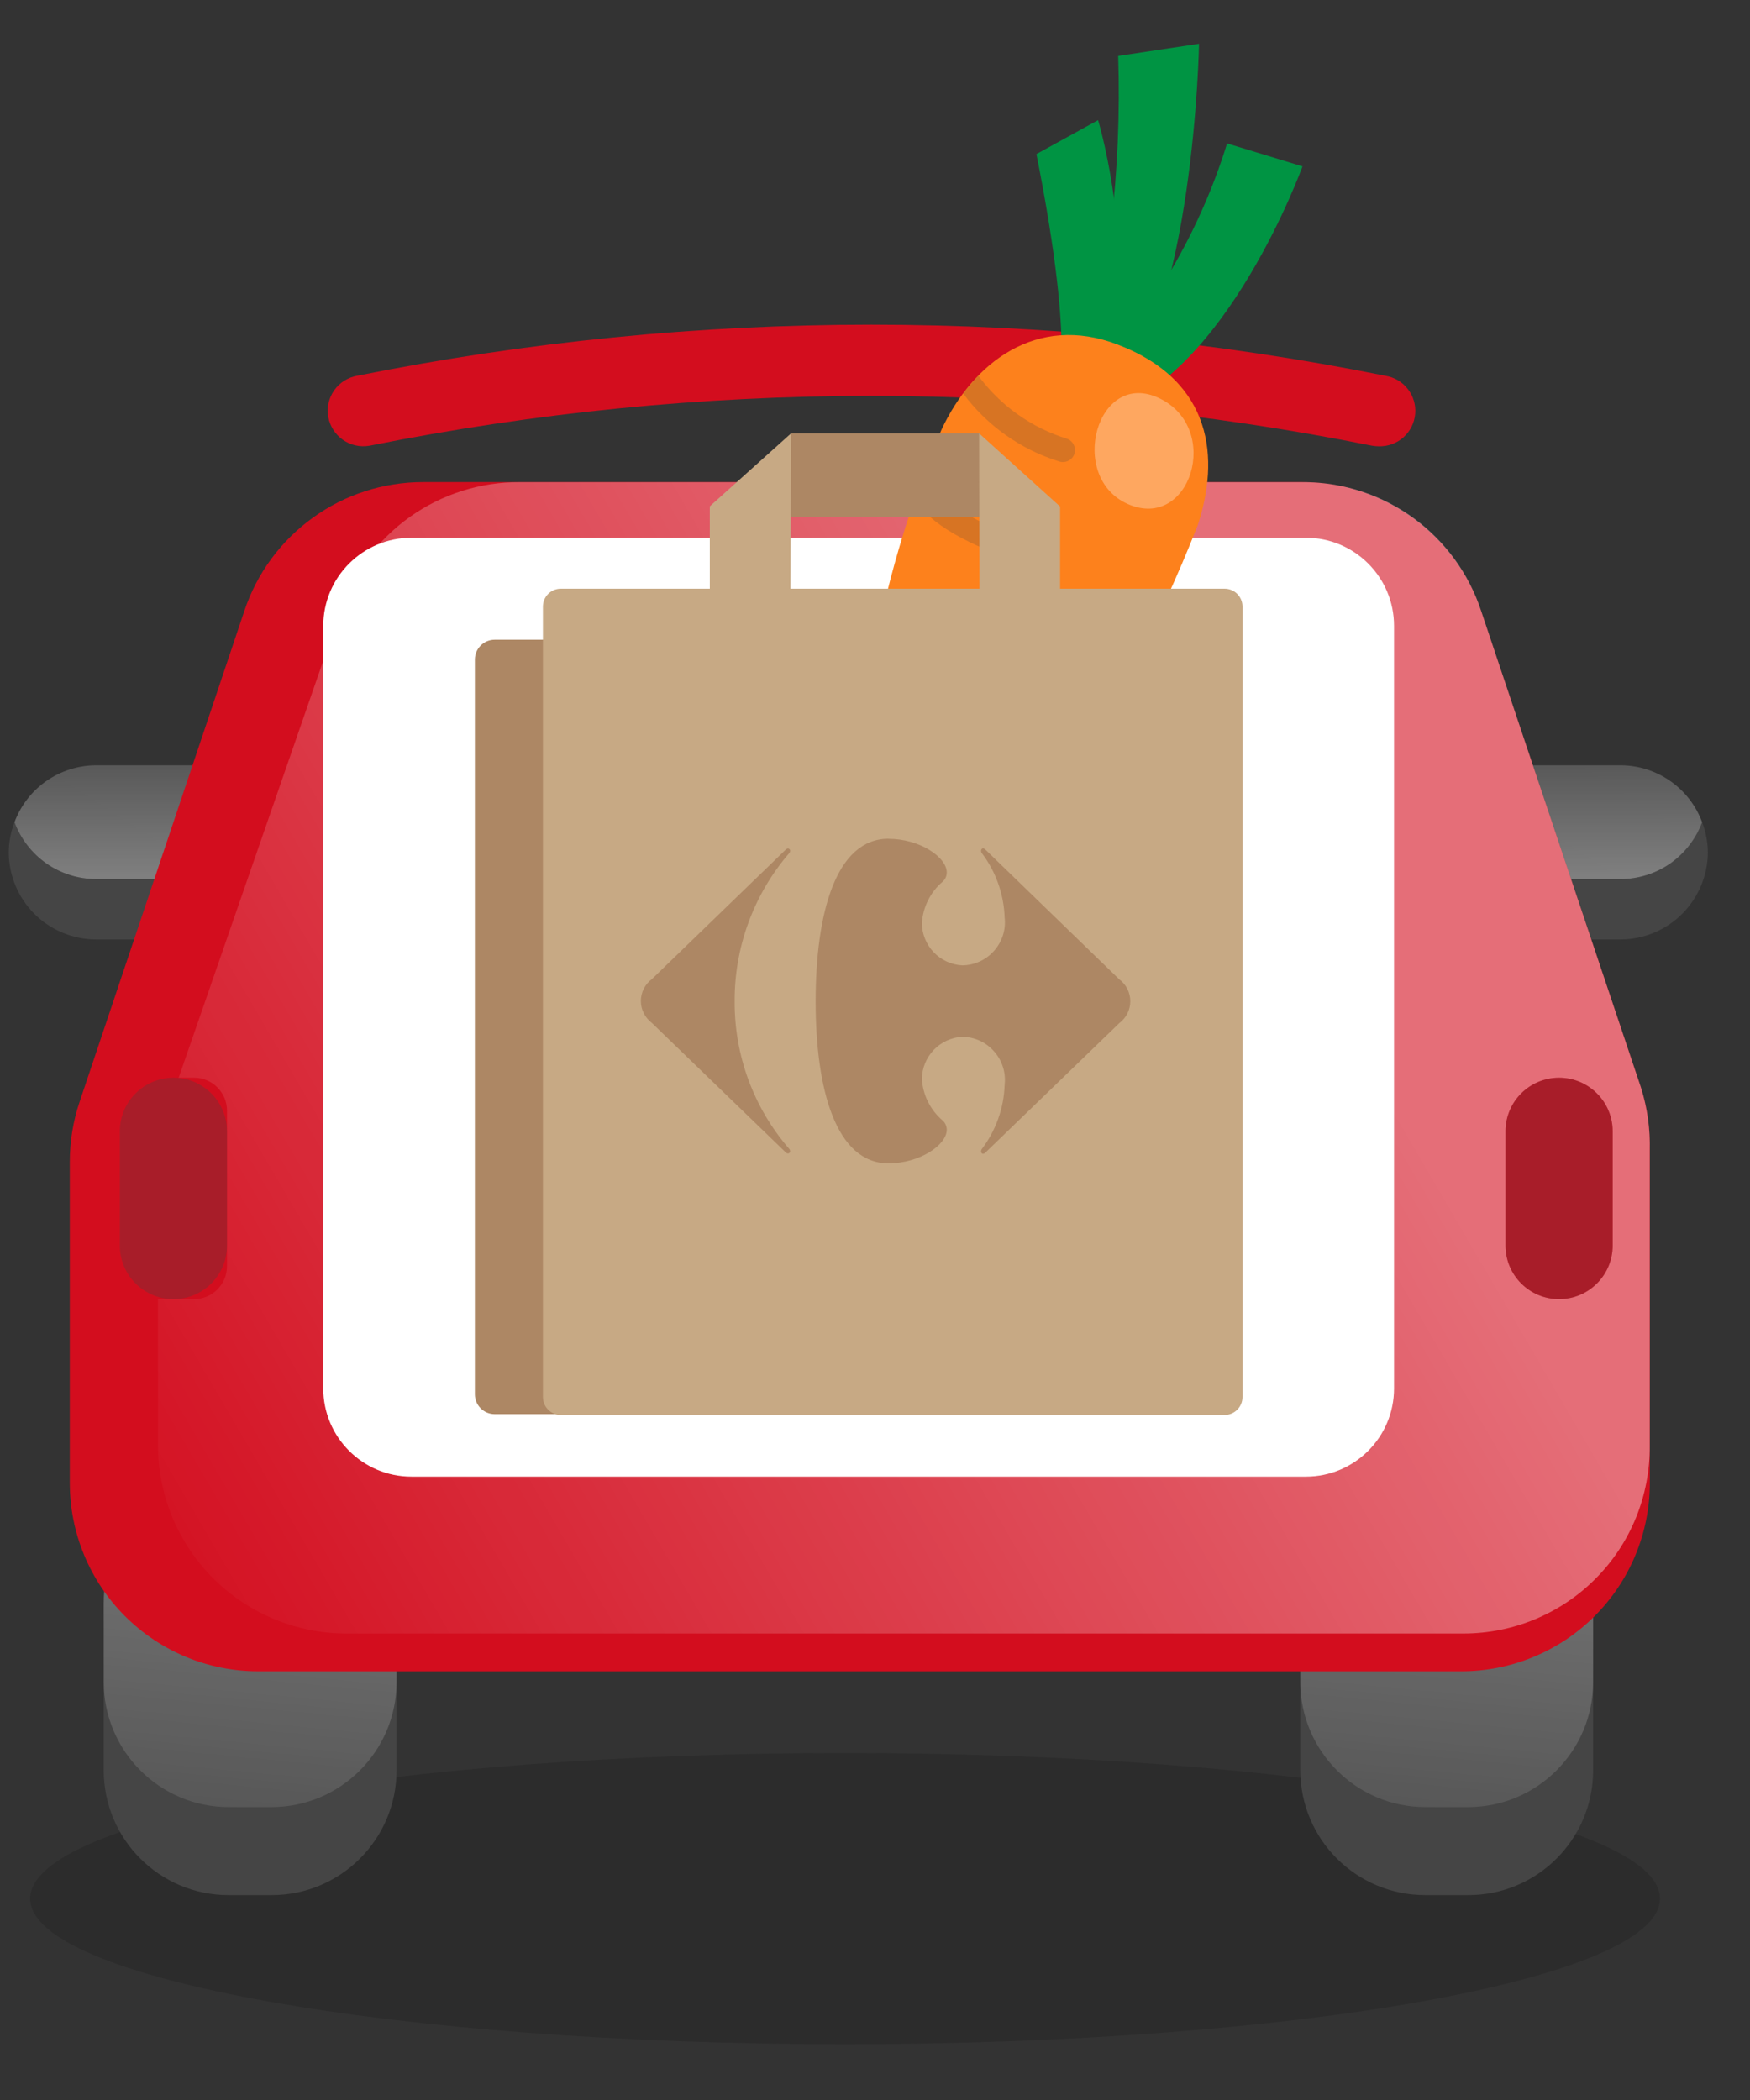 <svg xmlns="http://www.w3.org/2000/svg" width="25" height="30" viewBox="0 0 25 30" fill="none">
    <rect x="0" y="0" width="25" height="30" fill="#333333" stroke="none"/>
    <path d="M3.08 12.558H1.37C1.116 12.557 0.869 12.479 0.662 12.334C0.454 12.188 0.295 11.983 0.207 11.746C0.154 11.883 0.126 12.029 0.125 12.176C0.127 12.506 0.258 12.822 0.491 13.055C0.724 13.288 1.04 13.419 1.37 13.421H3.08C3.409 13.419 3.725 13.287 3.958 13.054C4.191 12.821 4.323 12.505 4.324 12.175C4.323 12.028 4.295 11.882 4.242 11.745C4.154 11.982 3.996 12.188 3.788 12.333C3.58 12.478 3.333 12.557 3.08 12.558Z" fill="#454545"/>
    <path d="M1.37 12.558H3.08C3.333 12.557 3.58 12.479 3.788 12.334C3.995 12.188 4.154 11.983 4.242 11.746C4.154 11.508 3.995 11.303 3.788 11.158C3.58 11.013 3.333 10.934 3.08 10.933H1.37C1.116 10.934 0.869 11.013 0.661 11.158C0.454 11.303 0.295 11.508 0.207 11.746C0.295 11.983 0.454 12.188 0.661 12.334C0.869 12.479 1.116 12.557 1.37 12.558Z" fill="#454545"/>
    <path opacity="0.4" d="M1.37 12.558H3.08C3.333 12.557 3.58 12.479 3.788 12.334C3.995 12.188 4.154 11.983 4.242 11.746C4.154 11.508 3.995 11.303 3.788 11.158C3.58 11.013 3.333 10.934 3.08 10.933H1.37C1.116 10.934 0.869 11.013 0.661 11.158C0.454 11.303 0.295 11.508 0.207 11.746C0.295 11.983 0.454 12.188 0.661 12.334C0.869 12.479 1.116 12.557 1.37 12.558Z" fill="url(#paint0_linear_6630_26250)"/>
    <path d="M23.153 12.558H21.443C21.19 12.557 20.943 12.479 20.735 12.334C20.527 12.188 20.369 11.983 20.281 11.746C20.227 11.883 20.2 12.029 20.199 12.177C20.2 12.506 20.332 12.822 20.565 13.055C20.798 13.288 21.113 13.419 21.443 13.421H23.153C23.483 13.419 23.798 13.288 24.031 13.055C24.264 12.822 24.396 12.506 24.398 12.177C24.396 12.029 24.369 11.883 24.316 11.746C24.227 11.983 24.069 12.188 23.861 12.334C23.654 12.479 23.407 12.557 23.153 12.558Z" fill="#454545"/>
    <path d="M21.444 12.558H23.154C23.407 12.557 23.654 12.479 23.862 12.334C24.069 12.188 24.228 11.983 24.316 11.746C24.228 11.508 24.069 11.303 23.862 11.158C23.654 11.013 23.407 10.934 23.154 10.933H21.444C21.19 10.934 20.943 11.013 20.735 11.158C20.528 11.303 20.369 11.508 20.281 11.746C20.369 11.983 20.528 12.188 20.735 12.334C20.943 12.479 21.19 12.557 21.444 12.558Z" fill="#454545"/>
    <path opacity="0.4" d="M21.444 12.558H23.154C23.407 12.557 23.654 12.479 23.862 12.334C24.069 12.188 24.228 11.983 24.316 11.746C24.228 11.508 24.069 11.303 23.862 11.158C23.654 11.013 23.407 10.934 23.154 10.933H21.444C21.19 10.934 20.943 11.013 20.735 11.158C20.528 11.303 20.369 11.508 20.281 11.746C20.369 11.983 20.528 12.188 20.735 12.334C20.943 12.479 21.19 12.557 21.444 12.558Z" fill="url(#paint1_linear_6630_26250)"/>
    <path opacity="0.2" d="M12.072 29.203C18.502 29.203 23.714 28.271 23.714 27.123C23.714 25.974 18.502 25.043 12.072 25.043C5.643 25.043 0.431 25.974 0.431 27.123C0.431 28.271 5.643 29.203 12.072 29.203Z" fill="#121212"/>
    <path d="M13.341 9.025C13.406 9.262 13.443 9.506 13.449 9.751C13.458 9.937 13.451 10.123 13.428 10.307C13.406 10.488 13.372 10.668 13.326 10.845C13.288 11.028 13.218 11.203 13.121 11.363L12.828 11.262C12.953 11.137 12.93 10.925 12.959 10.762C12.99 10.599 13.011 10.435 13.021 10.27C13.033 10.107 13.03 9.945 13.015 9.783C13.004 9.631 12.97 9.482 12.914 9.339L13.341 9.025Z" fill="#009443"/>
    <g style="mix-blend-mode:multiply" opacity="0.19">
      <g style="mix-blend-mode:multiply" opacity="0.19">
        <path d="M13.038 11.334C13.092 11.179 13.123 11.017 13.129 10.853C13.165 10.672 13.188 10.488 13.2 10.303C13.214 10.123 13.214 9.941 13.2 9.76C13.189 9.591 13.153 9.424 13.092 9.266L13.356 9.067C13.352 9.053 13.348 9.038 13.343 9.025L12.917 9.338C12.973 9.48 13.007 9.629 13.018 9.782C13.033 9.943 13.036 10.106 13.024 10.268C13.014 10.433 12.993 10.598 12.962 10.76C12.932 10.923 12.958 11.135 12.831 11.26L13.038 11.334Z" fill="#009443"/>
      </g>
    </g>
    <g style="mix-blend-mode:multiply" opacity="0.25">
      <g style="mix-blend-mode:multiply" opacity="0.25">
        <path d="M12.902 11.274C13.027 11.149 13.002 10.937 13.032 10.774C13.064 10.612 13.085 10.447 13.095 10.282C13.106 10.12 13.104 9.958 13.089 9.796C13.077 9.644 13.043 9.494 12.987 9.352L13.359 9.077C13.354 9.06 13.349 9.042 13.342 9.025L12.916 9.338C12.972 9.48 13.006 9.629 13.017 9.782C13.033 9.943 13.035 10.106 13.024 10.268C13.014 10.433 12.993 10.598 12.961 10.76C12.932 10.923 12.957 11.135 12.831 11.26L13.123 11.361L13.13 11.35L12.902 11.274Z" fill="#009443"/>
      </g>
    </g>
    <path d="M14.203 8.575C14.204 8.835 14.177 9.095 14.124 9.35C14.075 9.596 14.012 9.84 13.937 10.08C13.862 10.319 13.775 10.555 13.676 10.785C13.584 11.028 13.452 11.254 13.284 11.453L13.001 11.251C13.091 11.055 13.189 10.844 13.272 10.626C13.355 10.409 13.421 10.181 13.48 9.953C13.54 9.726 13.588 9.497 13.625 9.265C13.664 9.043 13.681 8.817 13.675 8.591L14.203 8.575Z" fill="#009443"/>
    <g style="mix-blend-mode:multiply" opacity="0.13">
      <g style="mix-blend-mode:multiply" opacity="0.13">
        <path d="M13.215 11.402L13.172 11.371C13.266 11.165 13.372 10.942 13.456 10.711C13.541 10.478 13.615 10.241 13.676 10.001C13.739 9.763 13.791 9.521 13.83 9.278C13.871 9.049 13.889 8.816 13.886 8.584L13.676 8.589C13.682 8.815 13.666 9.041 13.626 9.263C13.59 9.495 13.542 9.724 13.481 9.951C13.423 10.179 13.356 10.405 13.273 10.624C13.19 10.844 13.092 11.056 13.003 11.249L13.215 11.402Z" fill="#009443"/>
      </g>
    </g>
    <g style="mix-blend-mode:multiply" opacity="0.4">
      <g style="mix-blend-mode:multiply" opacity="0.4">
        <path d="M13.063 11.273C13.153 11.076 13.251 10.864 13.333 10.648C13.416 10.431 13.483 10.202 13.543 9.974C13.602 9.747 13.651 9.518 13.687 9.286C13.726 9.064 13.743 8.839 13.737 8.613L14.202 8.601C14.202 8.593 14.202 8.585 14.202 8.578L13.676 8.592C13.682 8.818 13.665 9.043 13.626 9.266C13.589 9.497 13.541 9.727 13.481 9.953C13.422 10.181 13.356 10.408 13.273 10.627C13.19 10.846 13.092 11.058 13.002 11.252L13.285 11.454L13.297 11.44L13.063 11.273Z" fill="#009443"/>
      </g>
    </g>
    <path d="M14.797 9.751C14.747 9.948 14.666 10.136 14.558 10.308C14.454 10.472 14.336 10.625 14.203 10.765C14.072 10.903 13.93 11.03 13.78 11.146C13.63 11.273 13.457 11.369 13.27 11.43L13.02 11.321C13.14 11.224 13.392 10.939 13.516 10.828C13.641 10.717 13.758 10.597 13.864 10.468C13.97 10.343 14.063 10.208 14.143 10.065C14.22 9.932 14.277 9.788 14.31 9.638L14.797 9.751Z" fill="#009443"/>
    <g style="mix-blend-mode:multiply" opacity="0.12">
      <g style="mix-blend-mode:multiply" opacity="0.12">
        <path d="M13.659 10.871C13.791 10.751 13.913 10.621 14.025 10.481C14.136 10.346 14.235 10.202 14.319 10.049C14.386 9.93 14.438 9.804 14.475 9.674L14.31 9.636C14.277 9.786 14.221 9.93 14.144 10.063C14.064 10.206 13.97 10.34 13.864 10.465C13.758 10.594 13.642 10.715 13.516 10.825C13.391 10.936 13.141 11.221 13.021 11.319L13.165 11.381C13.298 11.263 13.538 10.985 13.659 10.871Z" fill="#009443"/>
      </g>
    </g>
    <g style="mix-blend-mode:multiply" opacity="0.23">
      <g style="mix-blend-mode:multiply" opacity="0.23">
        <path d="M13.057 11.334C13.177 11.237 13.429 10.952 13.553 10.84C13.678 10.729 13.795 10.609 13.901 10.48C14.007 10.355 14.1 10.221 14.18 10.078C14.258 9.945 14.314 9.801 14.347 9.651L14.796 9.756V9.751L14.309 9.638C14.276 9.788 14.22 9.932 14.143 10.065C14.063 10.208 13.969 10.343 13.863 10.468C13.757 10.597 13.641 10.717 13.515 10.828C13.39 10.939 13.14 11.224 13.02 11.321L13.27 11.43H13.274L13.057 11.334Z" fill="#009443"/>
      </g>
    </g>
    <path d="M3.881 20.334H3.265C2.28 20.334 1.482 21.133 1.482 22.118L1.482 25.29C1.482 26.275 2.28 27.073 3.265 27.073H3.881C4.866 27.073 5.665 26.275 5.665 25.29V22.118C5.665 21.133 4.866 20.334 3.881 20.334Z" fill="#454545"/>
    <path opacity="0.4" d="M3.877 21.123H3.269C2.282 21.123 1.482 21.923 1.482 22.91V24.028C1.482 25.015 2.282 25.816 3.269 25.816H3.877C4.865 25.816 5.665 25.015 5.665 24.028V22.91C5.665 21.923 4.865 21.123 3.877 21.123Z" fill="url(#paint2_linear_6630_26250)"/>
    <path d="M20.976 20.334H20.36C19.375 20.334 18.576 21.133 18.576 22.118V25.29C18.576 26.275 19.375 27.073 20.36 27.073H20.976C21.961 27.073 22.759 26.275 22.759 25.29V22.118C22.759 21.133 21.961 20.334 20.976 20.334Z" fill="#454545"/>
    <path opacity="0.4" d="M20.972 21.123H20.364C19.377 21.123 18.576 21.923 18.576 22.91V24.028C18.576 25.015 19.377 25.816 20.364 25.816H20.972C21.959 25.816 22.759 25.015 22.759 24.028V22.91C22.759 21.923 21.959 21.123 20.972 21.123Z" fill="url(#paint3_linear_6630_26250)"/>
    <path d="M23.569 21.184V16.351C23.569 16.061 23.522 15.772 23.429 15.496L21.157 8.723C20.978 8.188 20.635 7.723 20.177 7.394C19.719 7.064 19.17 6.887 18.606 6.887L6.043 6.887C5.479 6.887 4.929 7.064 4.472 7.394C4.014 7.723 3.671 8.188 3.492 8.723L1.137 15.741C1.044 16.017 0.997 16.306 0.997 16.597L0.997 21.184C0.997 21.898 1.28 22.583 1.785 23.087C2.29 23.592 2.974 23.876 3.688 23.876H20.876C21.229 23.876 21.579 23.806 21.906 23.671C22.233 23.536 22.53 23.338 22.78 23.088C23.03 22.838 23.229 22.541 23.364 22.214C23.499 21.888 23.569 21.538 23.569 21.184Z" fill="#D30D1E"/>
    <path opacity="0.4" d="M23.567 20.654V16.429C23.575 16.128 23.533 15.827 23.443 15.539L21.159 8.727C20.985 8.198 20.651 7.737 20.203 7.407C19.755 7.078 19.215 6.896 18.659 6.888L7.428 6.888C6.865 6.884 6.315 7.058 5.856 7.384C5.397 7.71 5.053 8.173 4.872 8.706L2.397 15.844C2.304 16.12 2.257 16.409 2.257 16.7V20.645C2.257 20.998 2.327 21.348 2.462 21.675C2.598 22.001 2.796 22.298 3.046 22.548C3.296 22.798 3.593 22.996 3.919 23.131C4.246 23.266 4.596 23.336 4.949 23.336H20.906C21.257 23.336 21.605 23.267 21.93 23.132C22.254 22.997 22.549 22.8 22.796 22.55C23.044 22.301 23.239 22.005 23.372 21.679C23.504 21.354 23.57 21.005 23.567 20.654Z" fill="url(#paint4_linear_6630_26250)"/>
    <path d="M2.772 15.396H2.184C1.923 15.396 1.712 15.607 1.712 15.867V18.087C1.712 18.348 1.923 18.559 2.184 18.559H2.772C3.032 18.559 3.243 18.348 3.243 18.087V15.867C3.243 15.607 3.032 15.396 2.772 15.396Z" fill="#D30D1E"/>
    <path opacity="0.3" d="M2.478 15.396H2.477C2.055 15.396 1.712 15.739 1.712 16.161V17.794C1.712 18.216 2.055 18.559 2.477 18.559H2.478C2.901 18.559 3.243 18.216 3.243 17.794V16.161C3.243 15.739 2.901 15.396 2.478 15.396Z" fill="#454545"/>
    <path d="M22.273 15.396H22.272C21.849 15.396 21.507 15.739 21.507 16.161V17.794C21.507 18.216 21.849 18.559 22.272 18.559H22.273C22.695 18.559 23.038 18.216 23.038 17.794V16.161C23.038 15.739 22.695 15.396 22.273 15.396Z" fill="#D30D1E"/>
    <path opacity="0.3" d="M22.273 15.396H22.272C21.849 15.396 21.507 15.739 21.507 16.161V17.794C21.507 18.216 21.849 18.559 22.272 18.559H22.273C22.695 18.559 23.038 18.216 23.038 17.794V16.161C23.038 15.739 22.695 15.396 22.273 15.396Z" fill="#454545"/>
    <path d="M18.655 7.682H5.878C5.182 7.682 4.618 8.246 4.618 8.942V19.835C4.618 20.531 5.182 21.095 5.878 21.095H18.655C19.351 21.095 19.915 20.531 19.915 19.835V8.942C19.915 8.246 19.351 7.682 18.655 7.682Z" fill="white"/>
    <path d="M19.699 6.376C19.667 6.376 19.636 6.373 19.604 6.368C14.876 5.418 10.005 5.418 5.277 6.368C5.144 6.391 5.008 6.36 4.898 6.283C4.787 6.205 4.713 6.087 4.689 5.955C4.666 5.822 4.697 5.686 4.774 5.576C4.852 5.466 4.97 5.391 5.102 5.368C9.95 4.395 14.942 4.395 19.79 5.368C19.917 5.388 20.032 5.455 20.111 5.557C20.191 5.658 20.228 5.786 20.217 5.914C20.205 6.043 20.145 6.162 20.049 6.248C19.953 6.333 19.828 6.379 19.699 6.376Z" fill="#D30D1E"/>
    <path d="M15.091 5.621C15.091 5.621 15.386 5.126 14.806 2.201L15.687 1.716C15.687 1.716 16.381 4.01 15.649 5.708L15.091 5.621Z" fill="#009443"/>
    <path d="M15.404 5.654C15.834 4.073 16.027 2.437 15.974 0.799L17.129 0.625C17.129 0.625 17.061 4.548 15.869 5.762L15.404 5.654Z" fill="#009443"/>
    <path d="M17.53 2.049L18.607 2.377C18.607 2.377 17.52 5.377 15.795 5.884L15.357 5.631C16.363 4.633 17.11 3.403 17.53 2.049Z" fill="#009443"/>
    <path d="M13.449 6.14C12.92 7.381 12.558 8.686 12.372 10.021C12.144 11.334 11.944 13.696 12.387 13.861C12.854 14.034 14.69 11.928 14.899 11.616C15.799 10.34 16.541 8.959 17.11 7.504C17.422 6.562 17.339 5.448 15.968 4.923C14.805 4.476 13.894 5.185 13.449 6.14Z" fill="#FD811C"/>
    <path opacity="0.3" d="M16.568 5.692C15.67 5.255 15.24 6.817 16.113 7.201C17.005 7.591 17.459 6.126 16.568 5.692Z" fill="white"/>
    <path opacity="0.2" d="M13.975 5.366C14.292 5.796 14.738 6.113 15.248 6.269C15.288 6.285 15.32 6.315 15.339 6.353C15.358 6.391 15.363 6.435 15.351 6.476C15.34 6.517 15.313 6.552 15.277 6.575C15.242 6.597 15.198 6.606 15.156 6.599C15.145 6.597 15.134 6.594 15.123 6.59C14.576 6.418 14.098 6.078 13.757 5.618L13.975 5.366Z" fill="#454545"/>
    <path opacity="0.2" d="M13.199 6.735C13.481 7.157 13.903 7.465 14.391 7.604C14.432 7.619 14.465 7.649 14.485 7.687C14.504 7.726 14.509 7.77 14.497 7.812C14.486 7.853 14.459 7.889 14.422 7.912C14.386 7.934 14.342 7.942 14.299 7.934C14.288 7.932 14.277 7.929 14.266 7.925C13.365 7.571 13.167 7.284 13.057 7.107L13.199 6.735Z" fill="#454545"/>
    <path opacity="0.2" d="M12.63 8.74C12.869 8.942 13.145 9.098 13.442 9.198C13.451 9.201 13.46 9.203 13.469 9.205C13.502 9.21 13.535 9.203 13.564 9.185C13.592 9.167 13.612 9.14 13.621 9.107C13.63 9.075 13.627 9.041 13.613 9.011C13.598 8.981 13.573 8.957 13.542 8.945C13.227 8.834 12.94 8.66 12.696 8.433L12.63 8.74Z" fill="#454545"/>
    <path d="M16.495 9.139H7.067C6.91 9.139 6.784 9.266 6.784 9.422V19.919C6.784 20.075 6.91 20.202 7.067 20.202H16.495C16.651 20.202 16.778 20.075 16.778 19.919V9.422C16.778 9.266 16.651 9.139 16.495 9.139Z" fill="#AD8764"/>
    <path d="M17.494 8.41H8.012C7.87 8.41 7.756 8.524 7.756 8.666V19.958C7.756 20.099 7.87 20.214 8.012 20.214H17.494C17.635 20.214 17.75 20.099 17.75 19.958V8.666C17.75 8.524 17.635 8.41 17.494 8.41Z" fill="#C7A984"/>
    <path d="M14.806 7.387H10.229L11.307 6.191H13.995L14.806 7.387Z" fill="#AD8764"/>
    <path d="M10.14 8.753H11.291L11.301 6.191L10.14 7.233V8.753Z" fill="#C7A984"/>
    <path d="M15.144 8.753H13.993L13.987 6.191L15.144 7.236V8.753Z" fill="#C7A984"/>
    <path d="M11.223 12.139L9.312 13.988C9.263 14.024 9.224 14.071 9.197 14.125C9.169 14.18 9.155 14.239 9.155 14.3C9.155 14.361 9.169 14.421 9.197 14.475C9.224 14.529 9.263 14.576 9.312 14.613L11.223 16.461C11.227 16.466 11.232 16.47 11.238 16.473C11.244 16.476 11.251 16.478 11.257 16.478C11.261 16.478 11.266 16.477 11.27 16.475C11.274 16.473 11.277 16.47 11.28 16.467C11.283 16.464 11.285 16.46 11.286 16.456C11.287 16.451 11.288 16.447 11.287 16.443C11.286 16.429 11.28 16.416 11.27 16.407C10.766 15.824 10.491 15.077 10.495 14.306C10.491 13.532 10.766 12.781 11.27 12.193C11.28 12.184 11.286 12.171 11.287 12.158C11.288 12.153 11.287 12.149 11.286 12.145C11.285 12.14 11.283 12.136 11.28 12.133C11.277 12.13 11.274 12.127 11.27 12.125C11.266 12.123 11.262 12.122 11.257 12.121C11.251 12.122 11.244 12.124 11.238 12.127C11.232 12.13 11.227 12.134 11.223 12.139Z" fill="#AD8764"/>
    <path d="M12.692 11.982C11.942 11.982 11.652 13.044 11.652 14.306C11.652 15.568 11.944 16.619 12.692 16.619C13.141 16.619 13.524 16.356 13.525 16.14C13.525 16.115 13.52 16.091 13.51 16.068C13.5 16.045 13.486 16.024 13.467 16.008C13.38 15.934 13.309 15.844 13.258 15.742C13.207 15.64 13.177 15.529 13.17 15.415C13.171 15.26 13.232 15.111 13.339 14.999C13.446 14.887 13.592 14.82 13.747 14.811C13.833 14.812 13.918 14.832 13.997 14.867C14.075 14.903 14.145 14.956 14.202 15.021C14.259 15.085 14.302 15.161 14.328 15.244C14.354 15.326 14.362 15.413 14.352 15.499C14.341 15.831 14.226 16.152 14.025 16.416C14.018 16.426 14.015 16.436 14.015 16.448C14.015 16.467 14.027 16.483 14.043 16.483C14.05 16.482 14.057 16.48 14.063 16.477C14.069 16.474 14.075 16.469 14.079 16.464L15.99 14.616C16.039 14.579 16.078 14.532 16.106 14.478C16.133 14.424 16.147 14.364 16.147 14.303C16.147 14.243 16.133 14.183 16.106 14.129C16.078 14.074 16.039 14.027 15.99 13.991L14.079 12.139C14.075 12.134 14.069 12.129 14.063 12.126C14.057 12.123 14.05 12.121 14.043 12.12C14.027 12.12 14.015 12.136 14.015 12.155C14.015 12.166 14.018 12.177 14.025 12.186C14.226 12.451 14.34 12.772 14.352 13.104C14.362 13.19 14.354 13.277 14.328 13.359C14.302 13.441 14.259 13.518 14.202 13.582C14.145 13.647 14.075 13.699 13.997 13.735C13.918 13.771 13.833 13.79 13.747 13.791C13.592 13.783 13.446 13.716 13.339 13.604C13.232 13.492 13.171 13.343 13.17 13.188C13.177 13.074 13.207 12.963 13.258 12.861C13.309 12.759 13.38 12.668 13.467 12.595C13.485 12.578 13.5 12.558 13.51 12.535C13.52 12.512 13.525 12.488 13.525 12.463C13.525 12.246 13.141 11.983 12.692 11.983" fill="#AD8764"/>
    <defs>
      <linearGradient id="paint0_linear_6630_26250" x1="2.172" y1="10.116" x2="2.188" y2="13.199" gradientUnits="userSpaceOnUse">
        <stop stop-color="white" stop-opacity="0"/>
        <stop offset="1" stop-color="white"/>
      </linearGradient>
      <linearGradient id="paint1_linear_6630_26250" x1="22.246" y1="10.116" x2="22.262" y2="13.199" gradientUnits="userSpaceOnUse">
        <stop stop-color="white" stop-opacity="0"/>
        <stop offset="1" stop-color="white"/>
      </linearGradient>
      <linearGradient id="paint2_linear_6630_26250" x1="3.193" y1="28.421" x2="4.202" y2="18.012" gradientUnits="userSpaceOnUse">
        <stop stop-color="white" stop-opacity="0"/>
        <stop offset="1" stop-color="white"/>
      </linearGradient>
      <linearGradient id="paint3_linear_6630_26250" x1="20.287" y1="28.42" x2="21.296" y2="18.012" gradientUnits="userSpaceOnUse">
        <stop stop-color="white" stop-opacity="0"/>
        <stop offset="1" stop-color="white"/>
      </linearGradient>
      <linearGradient id="paint4_linear_6630_26250" x1="-0.002" y1="20.03" x2="16.731" y2="10.268" gradientUnits="userSpaceOnUse">
        <stop stop-color="white" stop-opacity="0"/>
        <stop offset="1" stop-color="white"/>
      </linearGradient>
    </defs>
  </svg>
